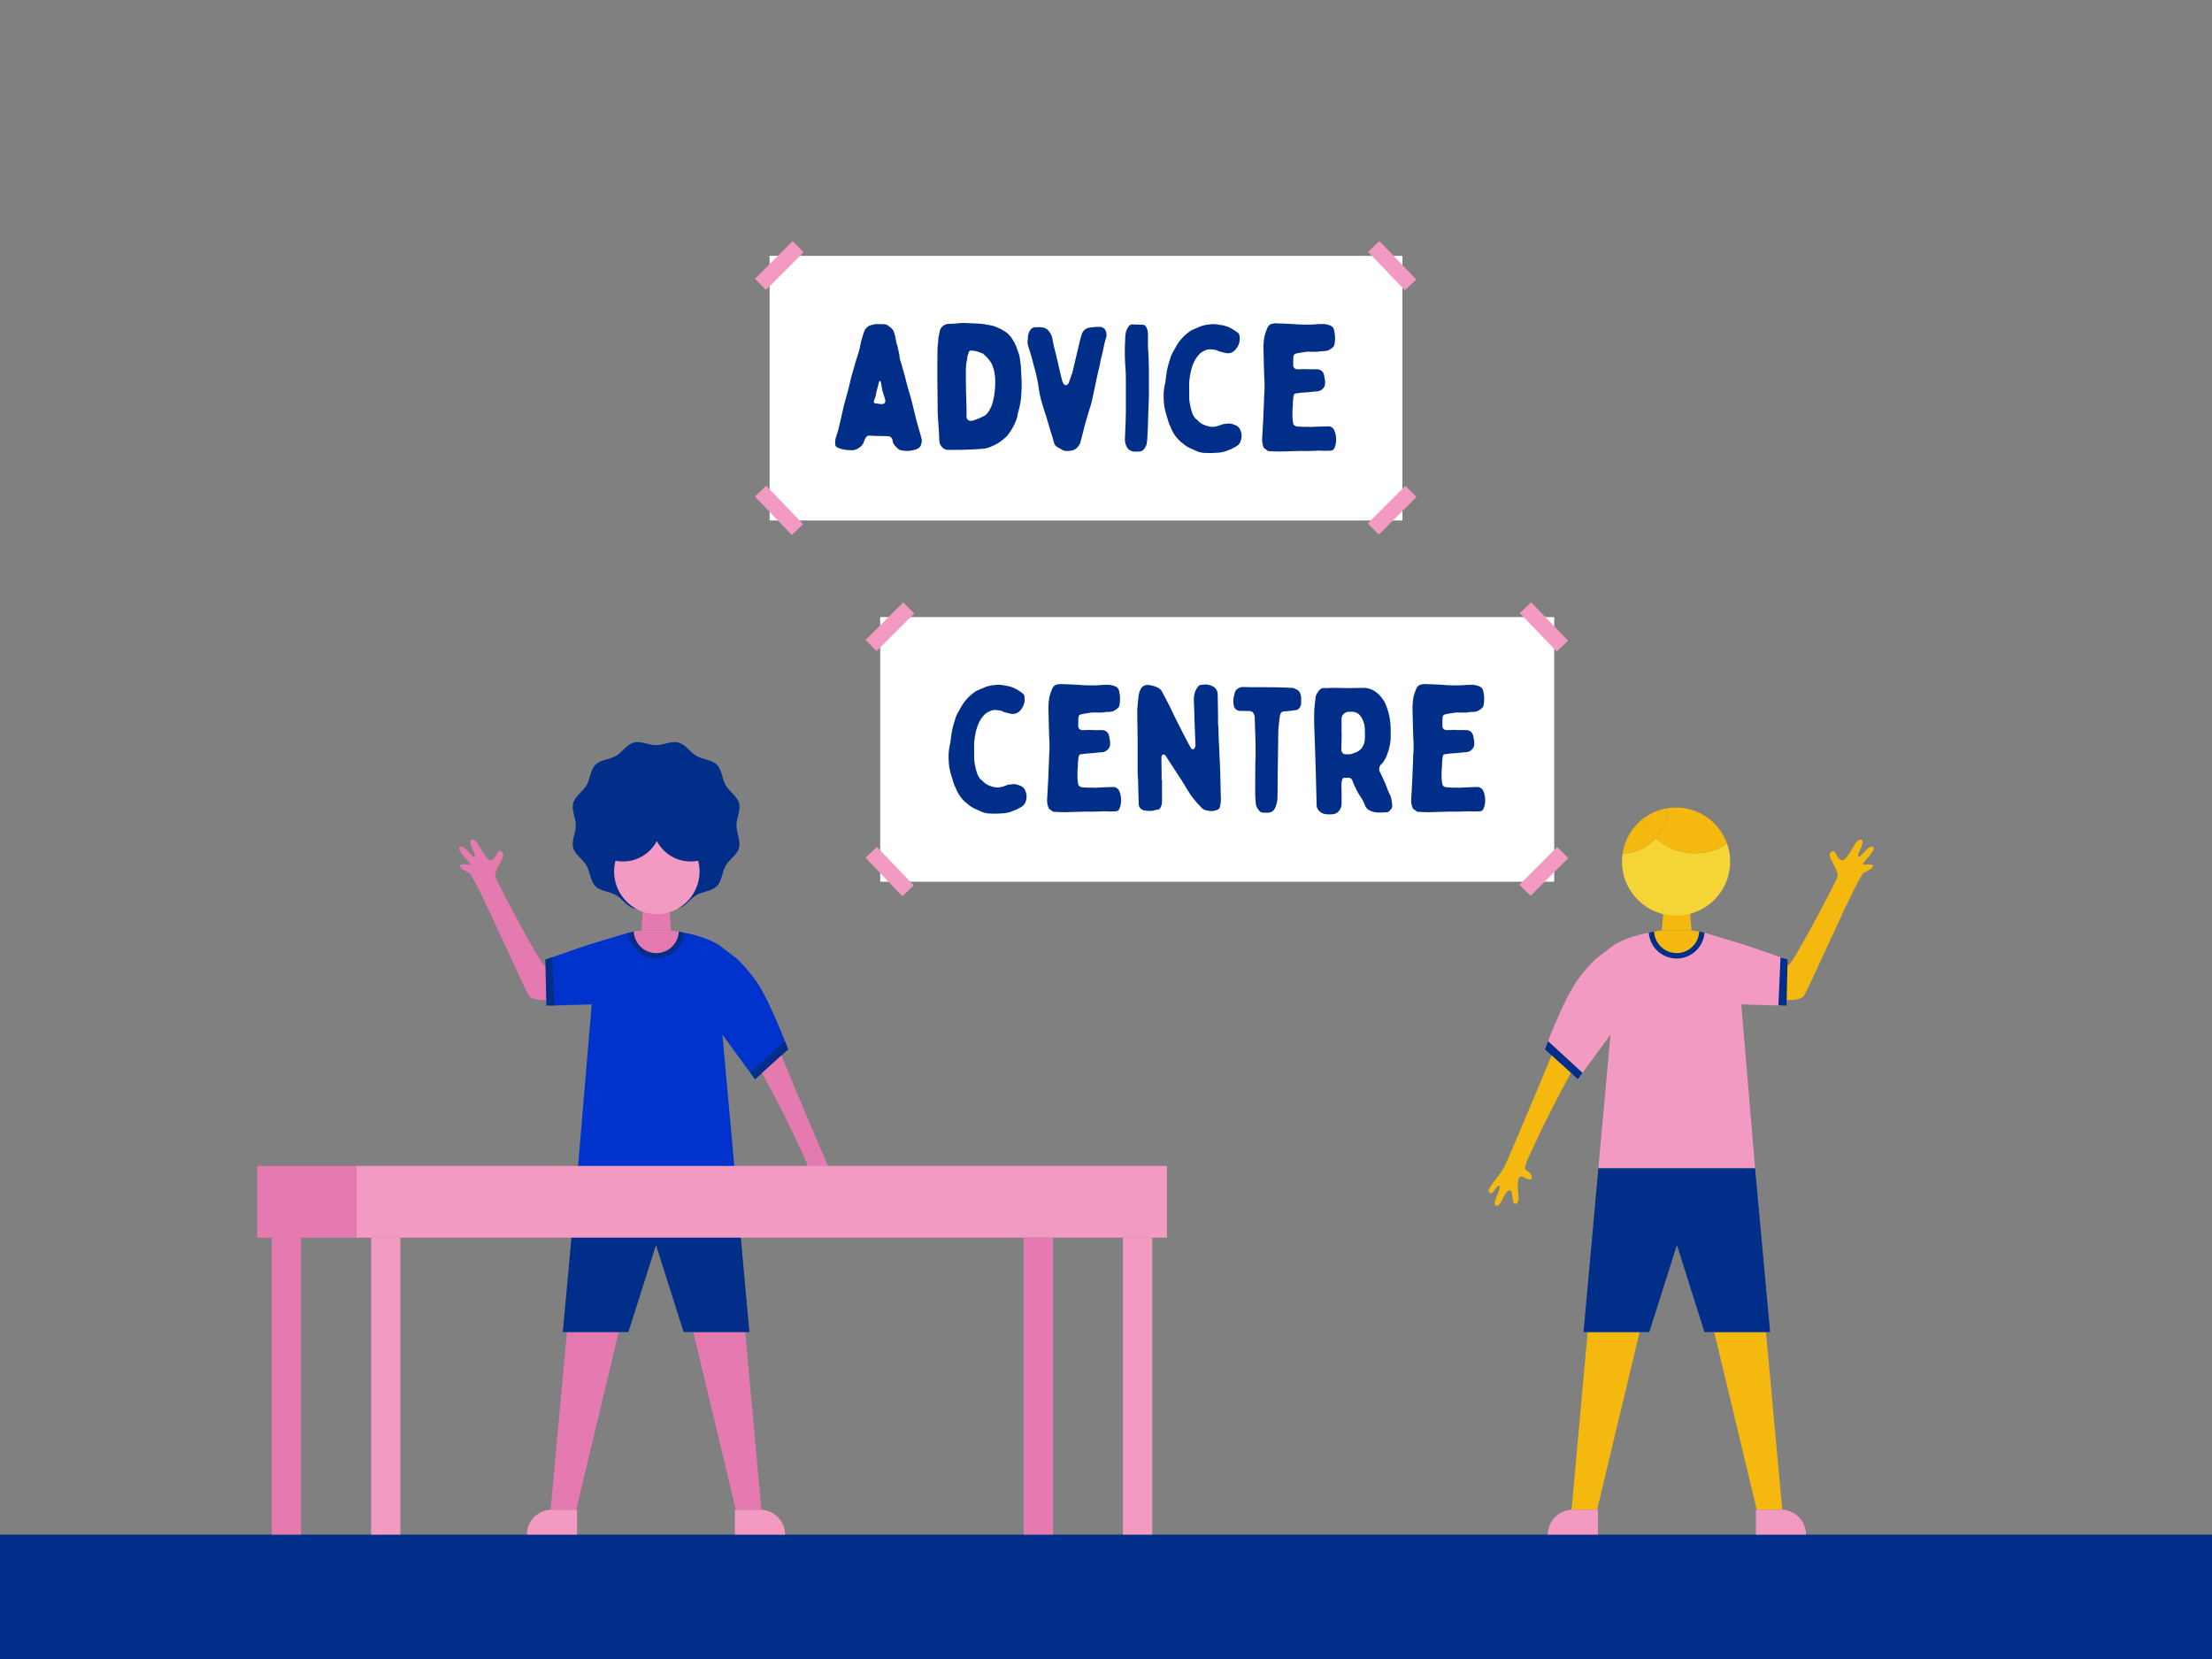 <svg id="Layer_2" data-name="Layer 2" xmlns="http://www.w3.org/2000/svg" viewBox="0 0 1600 1200"><rect x="0" y="0" width="1600" height="1200" fill="#808080" stroke="none"/><defs><style>.cls-1{fill:#002e89;}.cls-2{fill:#f29ac2;}.cls-3{fill:#e57ab0;}.cls-4{fill:#03c;}.cls-5{fill:#f4b80f;}.cls-6{fill:#f5d535;}.cls-7{fill:#fff;}</style></defs><rect class="cls-1" y="1110" width="1600" height="90"/><path class="cls-2" d="M399.18,1092h18.23a0,0,0,0,1,0,0v18a0,0,0,0,1,0,0H381.17a0,0,0,0,1,0,0v0A18,18,0,0,1,399.18,1092Z"/><path class="cls-2" d="M531.59,1092h36.24a0,0,0,0,1,0,0v18a0,0,0,0,1,0,0H549.59a18,18,0,0,1-18-18v0A0,0,0,0,1,531.59,1092Z" transform="translate(1099.42 2202) rotate(-180)"/><path class="cls-3" d="M452.38,680.71S397.1,700.31,393.53,698s-31.09-54.54-34.89-62.9c-2.69-5.92,9.89-17.13,3.61-19.2-3.4-1.12-2.41,4.22-6.4,6.19s-9.45-12.2-12-13.9-5.34-1.35-2.49,4.92,2.67,7.61.6,6.19-6.74-8.6-9.45-6.58,7.68,11,7.45,12.22-3.59-.26-6.51.59,1.59,3.85,5.76,5.74,36.43,76.61,43.2,88.63c5.35,9.52,53.19-3.13,53.19-3.13l-4.49,28.11,28.27,1.29-2-65.79-5,.33"/><path class="cls-4" d="M520.1,683.54s10.26,7.94,10.41,8a27.05,27.05,0,0,1,4.58,4,107.9,107.9,0,0,1,11.45,13.59c9.91,13.63,23.51,49.89,23.51,49.89l-23.91,21.61-23.61-32.26,8.77,96.67H418l10-118.52-29.68.83L397,693.26l28.12-9.72c16-4.88,29.42-8.87,29.42-8.87h40.29S508.55,676.74,520.1,683.54Z"/><path class="cls-1" d="M458.37,673.82l-3.83.85h0a20.21,20.21,0,0,0,40.29,0l-3.84-.84Z"/><polygon class="cls-3" points="485.41 673.05 463.96 673.05 465.57 651.6 483.8 651.6 485.41 673.05"/><path class="cls-3" d="M474.68,689.4A16.33,16.33,0,0,0,491,673.83c-2.49-.51-5.58-.78-5.58-.78H464s-3.09.27-5.59.77A16.35,16.35,0,0,0,474.68,689.4Z"/><polygon class="cls-3" points="447.51 963.56 416.76 1092 398.29 1092 410.08 963.56 447.51 963.56"/><polygon class="cls-3" points="550.71 1092 532.24 1092 501.49 963.56 539.06 963.56 550.71 1092"/><polygon class="cls-1" points="531.3 845.06 417.96 845.06 407.08 963.56 454.54 963.56 474.5 900.56 494.49 963.56 542.06 963.56 531.3 845.06"/><polygon class="cls-1" points="570.05 759.04 567.73 753.06 542.77 776.04 546.14 780.65 570.05 759.04"/><polygon class="cls-1" points="394.45 693.98 395.2 727.37 401.08 727.21 399.55 692.54 394.45 693.98"/><path class="cls-3" d="M565.18,763.44c9.67,23.33,32.11,77.22,34.89,81.95,3.56,6.05,12.76,15.25,10.19,17.18-3.19,2.4-4.26-4.6-7.07-4.9s5.41,13.27,2.52,14.43c-4.45,1.78-6.38-12.32-11-11-1.67.48-.64,9.76-3.26,9.64-3.42-.15-2.23-5.93-1.93-10.68s.26-11.42-5.06-8.16-6.22-.38-3.7-3.38,6.1-.33.74-12.08c-9.84-21.61-19.75-41.21-30.33-60.37"/><path class="cls-1" d="M416.5,597.06c0,5.38-3.23,11.11-1.9,16.07,1.37,5.13,7.07,8.48,9.67,13S427,637.25,430.68,641s10.29,3.77,14.85,6.41,7.84,8.3,13,9.67c5,1.33,10.69-1.9,16.07-1.9s11.11,3.23,16.07,1.9c5.13-1.37,8.47-7.07,13-9.67s11.15-2.71,14.85-6.41,3.77-10.29,6.41-14.85,8.3-7.84,9.67-13c1.32-5-1.9-10.69-1.9-16.07s3.22-11.11,1.9-16.07c-1.37-5.13-7.07-8.47-9.67-13s-2.71-11.15-6.41-14.85-10.3-3.77-14.85-6.41-7.84-8.3-13-9.67c-5-1.32-10.69,1.9-16.07,1.9s-11.11-3.22-16.07-1.9c-5.13,1.37-8.48,7.07-13,9.67s-11.15,2.71-14.85,6.41-3.77,10.3-6.41,14.85-8.3,7.84-9.67,13C413.27,586,416.5,591.68,416.5,597.06Z"/><path class="cls-2" d="M444.21,630.37A30.89,30.89,0,1,0,505,622.58a27.6,27.6,0,0,1-29.89-14.27,27.6,27.6,0,0,1-29.89,14.27A30.8,30.8,0,0,0,444.21,630.37Z"/><rect class="cls-2" x="268.43" y="895.22" width="21.19" height="214.78"/><rect class="cls-2" x="812.27" y="895.22" width="21.19" height="214.78"/><rect class="cls-2" x="257.83" y="843.34" width="586.24" height="51.88"/><rect class="cls-3" x="196.6" y="895.22" width="21.19" height="214.78"/><rect class="cls-3" x="740.45" y="895.22" width="21.19" height="214.78"/><rect class="cls-3" x="186" y="843.34" width="71.83" height="51.88"/><path class="cls-2" d="M1270,1092h36.24a0,0,0,0,1,0,0v18a0,0,0,0,1,0,0H1288a18,18,0,0,1-18-18v0A0,0,0,0,1,1270,1092Z" transform="translate(2576.33 2202) rotate(-180)"/><path class="cls-2" d="M1137.63,1092h18.23a0,0,0,0,1,0,0v18a0,0,0,0,1,0,0h-36.24a0,0,0,0,1,0,0v0A18,18,0,0,1,1137.63,1092Z"/><path class="cls-5" d="M1235.07,680.71s55.28,19.6,58.85,17.29,31.09-54.54,34.89-62.9c2.69-5.92-9.89-17.13-3.6-19.2,3.4-1.12,2.4,4.22,6.39,6.19s9.46-12.2,12-13.9,5.35-1.35,2.5,4.92-2.67,7.61-.61,6.19,6.75-8.6,9.46-6.58-7.69,11-7.45,12.22,3.59-.26,6.51.59-1.59,3.85-5.76,5.74-36.44,76.61-43.2,88.63c-5.36,9.52-53.2-3.13-53.2-3.13l4.5,28.11L1228,746.17l2-65.79,5,.33"/><path class="cls-2" d="M1167.36,683.54s-10.26,7.94-10.42,8a27,27,0,0,0-4.57,4,107.79,107.79,0,0,0-11.46,13.59c-9.91,13.63-23.5,49.89-23.5,49.89l23.9,21.61,23.61-32.26-8.77,96.67H1269.5l-10-118.52,29.67.83,1.25-34.11-28.13-9.72c-16-4.88-29.42-8.87-29.42-8.87h-40.28S1178.9,676.74,1167.36,683.54Z"/><path class="cls-1" d="M1229.08,673.82l3.83.85h0a20.2,20.2,0,0,1-40.28,0l3.83-.84Z"/><polygon class="cls-5" points="1202.05 673.05 1223.5 673.05 1221.89 651.6 1203.66 651.6 1202.05 673.05"/><path class="cls-5" d="M1212.77,689.4a16.34,16.34,0,0,1-16.31-15.57c2.49-.51,5.58-.78,5.58-.78h21.46s3.09.27,5.58.77A16.34,16.34,0,0,1,1212.77,689.4Z"/><polygon class="cls-5" points="1239.94 963.56 1270.69 1092 1289.16 1092 1277.37 963.56 1239.94 963.56"/><polygon class="cls-5" points="1136.75 1092 1155.22 1092 1185.97 963.56 1148.4 963.56 1136.75 1092"/><polygon class="cls-1" points="1156.15 845.06 1269.49 845.06 1280.37 963.56 1232.91 963.56 1212.96 900.56 1192.97 963.56 1145.4 963.56 1156.15 845.06"/><polygon class="cls-1" points="1117.41 759.04 1119.73 753.06 1144.69 776.04 1141.31 780.65 1117.41 759.04"/><polygon class="cls-1" points="1293.01 693.98 1292.26 727.37 1286.38 727.21 1287.91 692.54 1293.01 693.98"/><path class="cls-6" d="M1197.72,606.36a33,33,0,0,1-24,10.85,39.76,39.76,0,0,0-.46,6,39.1,39.1,0,1,0,76-12.92,42.32,42.32,0,0,1-51.48-3.95Z"/><path class="cls-5" d="M1197.72,606.36a42.3,42.3,0,0,1-10-13.5,39.09,39.09,0,0,0-14,24.35A33,33,0,0,0,1197.72,606.36Z"/><path class="cls-5" d="M1212.31,584.14a38.51,38.51,0,0,0-6,.46,33,33,0,0,1-8.57,21.76,42.32,42.32,0,0,0,51.48,3.95A39.08,39.08,0,0,0,1212.31,584.14Z"/><path class="cls-5" d="M1197.72,606.36a33,33,0,0,0,8.57-21.76,38.86,38.86,0,0,0-18.59,8.26A42.3,42.3,0,0,0,1197.72,606.36Z"/><path class="cls-5" d="M1122.28,763.44c-9.67,23.33-32.11,77.22-34.89,81.95-3.56,6.05-12.76,15.25-10.2,17.18,3.2,2.4,4.26-4.6,7.08-4.9s-5.42,13.27-2.52,14.43c4.45,1.78,6.38-12.32,11-11,1.66.48.63,9.76,3.26,9.64,3.41-.15,2.23-5.93,1.93-10.68s-.26-11.42,5.06-8.16,6.22-.38,3.69-3.38-6.09-.33-.74-12.08c9.85-21.61,19.76-41.21,30.33-60.37"/><rect class="cls-7" x="636.68" y="446.35" width="487.51" height="191.41"/><rect class="cls-2" x="624.43" y="447.73" width="38.53" height="11.34" transform="translate(-132.07 587.9) rotate(-45)"/><rect class="cls-2" x="1097.47" y="624.73" width="38.53" height="11.34" transform="translate(-118.69 974.21) rotate(-45)"/><rect class="cls-2" x="1111.07" y="434.13" width="11.34" height="38.53" transform="translate(-2.91 899.55) rotate(-43.82)"/><rect class="cls-2" x="637.82" y="611.13" width="11.34" height="38.53" transform="translate(-257.28 621.15) rotate(-43.82)"/><rect class="cls-7" x="556.68" y="185.07" width="457.72" height="191.41"/><rect class="cls-2" x="544.43" y="186.45" width="38.53" height="11.34" transform="translate(29.23 454.82) rotate(-45)"/><rect class="cls-2" x="987.68" y="363.45" width="38.53" height="11.34" transform="translate(33.89 820.07) rotate(-45)"/><rect class="cls-2" x="1001.28" y="172.85" width="11.34" height="38.53" transform="translate(147.43 750.76) rotate(-43.82)"/><rect class="cls-2" x="557.82" y="349.85" width="11.34" height="38.53" transform="translate(-98.65 492.99) rotate(-43.82)"/><path class="cls-1" d="M639,234.52a4.72,4.72,0,0,1,3.35,1,16.36,16.36,0,0,1,3.21,2.7,4.74,4.74,0,0,1,.65,1,25.05,25.05,0,0,1,1.67,6.05,35.7,35.7,0,0,0,1.16,4.76c.51,2.06,1,4.12,1.41,6.18a1,1,0,0,1,.13.52,13,13,0,0,0,1,5c.77,2.57,1.42,5.14,2.19,7.72a15.46,15.46,0,0,0,.64,2.19c.52,2.06,1,4.12,1.55,6.17,1,3.74,2.19,7.47,3.22,11.2,1.28,5,2.44,10.17,3.73,15.19.77,3,1.67,5.79,2.44,8.62.52,1.8,1,3.48,1.42,5.28a10.23,10.23,0,0,1-.64,3.86c-.78,2.06-2.58,2.83-4.38,3.35a19.76,19.76,0,0,1-10.94.13.64.64,0,0,0-.39-.13,21,21,0,0,1-3-2.83,7.2,7.2,0,0,1-1.8-3.86,3.72,3.72,0,0,0-2.32-3c-.38,0-.77-.12-1.15-.12-3.61-.13-7.21-.13-10.81-.26-.65,0-1.42-.13-2.19-.13a2.74,2.74,0,0,0-2.71,1.16,14.92,14.92,0,0,0-1.41,2.83,8,8,0,0,1-3.48,4.63,9.84,9.84,0,0,1-1.54,1,7.23,7.23,0,0,1-3.73.9,31.71,31.71,0,0,1-7.86-.9,15.73,15.73,0,0,1-3.08-1.28,2.27,2.27,0,0,1-1.16-2.19,11.21,11.21,0,0,1,.51-5c.65-2.06,1.42-4.25,1.93-6.44s1-4.37,1.55-6.56c.77-3.22,1.41-6.44,2.19-9.65,1-4,2.18-7.86,3.21-11.72.52-2.44,1.16-4.76,1.68-7.08s1.28-4.76,1.93-7.07c.51-1.68.9-3.22,1.41-4.9,1-3.47,2.19-6.82,3.09-10.29.52-1.93.77-4,1.29-6,.77-2.45,1.41-5,2.44-7.47a7.46,7.46,0,0,1,5.41-4.11h.52c1.67-.78,3.34-.52,5.14-.52Zm-1.29,57.79c1.93,0,3-1.16,2.58-3.09a14.3,14.3,0,0,0-.65-2.19c-.51-1.54-1-3.09-1.41-4.63-.39-1.93-.65-3.73-1-5.66-.13-.26-.13-.52-.26-.78-.26-.51-.64-.51-1,0-.13.26-.26.78-.39,1.16-.51,2.83-1.67,5.67-2.06,8.63a5.68,5.68,0,0,1-.38,1.41c-.26.77-.65,1.67-.9,2.58-.39,1.28-.13,1.93,1.16,2.06s2.7.38,4,.51Z"/><path class="cls-1" d="M678.13,253.05c0-2.18.39-4.37.51-6.56,0-2.45.78-4.76,1.16-7.21a6.86,6.86,0,0,1,6.31-5,72.09,72.09,0,0,0,7.47-.51,46,46,0,0,1,7.33,0c3.22.13,6.44.26,9.53.51,1.54.13,3.08.52,4.63.78.9.12,1.8.38,2.7.51.26.13.64.13.9.26a42,42,0,0,1,8.37,4,17.34,17.34,0,0,1,5,5.15,28.81,28.81,0,0,1,2.44,4.37c.78,1.55,1.29,3.35,1.93,5,.26.64.39,1.29.65,1.93s.38,1.42.51,2.06c.26,2.19.52,4.25.9,6.44v.64c.13,4.89.65,9.65.52,14.54-.13,2.84-.26,5.8-.52,8.63a61.38,61.38,0,0,1-2.06,9.78,6.6,6.6,0,0,0-.38,2.06,24.05,24.05,0,0,1-1.68,5.15,41.82,41.82,0,0,1-5.53,9.26,16.78,16.78,0,0,1-2.7,2.58,31.15,31.15,0,0,1-8.75,5.4,21,21,0,0,1-4,1.42,27.22,27.22,0,0,1-4.77.51c-2.18.26-4.37.26-6.56.39-1.29,0-2.58.13-4,.13-3.35.13-6.69.13-10,.13a30.87,30.87,0,0,1-3.47-.13,1.52,1.52,0,0,1-1-.26,7.86,7.86,0,0,1-3.87-4.5c-.12-.52-.12-1-.25-1.55-.13-2.06-.13-4-.26-6.05-.26-3.73-.52-7.59-.77-11.32,0-.78-.13-1.55-.13-2.32-.13-7.46-.13-14.93-.26-22.52C678,268.89,678,261,678.13,253.05Zm21,42.22v6.31a2.93,2.93,0,0,0,2.7,2.83,9,9,0,0,0,1.8-.13,55.45,55.45,0,0,0,8.11-3.35,8.82,8.82,0,0,0,2.45-2.06,21.8,21.8,0,0,0,4-8.36,59.55,59.55,0,0,0,1.67-15.83,31.94,31.94,0,0,0-1.8-9.78c-1.42-3.74-4-6.44-6.95-9-.13-.13-.39-.39-.64-.39-1.55-.52-3.09-1.16-4.64-1.55a29.43,29.43,0,0,0-3.22-.38,1.7,1.7,0,0,0-1.93,1.29c-.25.9-.64,1.93-.9,3-.13.64-.13,1.28-.26,1.93-.25,1.28-.51,2.57-.64,3.86s-.13,2.57-.26,3.73v5.41c0,3.21.13,6.3.13,9.52C698.85,286.65,699,290.89,699.11,295.27Z"/><path class="cls-1" d="M756.13,237.48a4.85,4.85,0,0,1,2.19,1.67A11.36,11.36,0,0,1,761,244c.64,3.09,1.16,6.31,2.06,9.4,1.67,6.44,3,12.87,4.51,19.18.38,1.16.64,2.31.9,3.34a6.58,6.58,0,0,0,.9,1.68c.64,1.28,1.93,1.28,3,.38a2.69,2.69,0,0,0,.64-1c.39-1,.77-2.18,1.16-3.21a22.05,22.05,0,0,0,.9-2.71,4.41,4.41,0,0,0,.52-1.16l2.31-9.65c1-4.37,2.06-8.88,3.09-13.26.52-1.8.9-3.6,1.55-5.4a6.78,6.78,0,0,1,5.79-4.63,44.77,44.77,0,0,1,7.21-.52,4.65,4.65,0,0,1,4.5,3.6,6.93,6.93,0,0,1,.13,4c-1.42,4.12-2.06,8.5-3.09,12.75-.77,2.7-1.29,5.53-1.8,8.23-.9,3.61-1.68,7.21-2.45,10.69l-3.09,14.67a11.47,11.47,0,0,0-.51,1.93c-1.42,4.38-2.7,8.75-4,13.26-.64,2.18-1.16,4.5-1.8,6.82-.65,2.7-1.42,5.4-2.06,8.11,0,.13,0,.25-.13.25-1.42,2.58-3.22,4.77-6.31,5.15-2.19.39-4.5.65-6.56-.51-1.29-.77-2.58-1.42-3.86-2.19a5.19,5.19,0,0,1-2.19-3.22c-.77-3-1.67-5.79-2.58-8.62q-1.54-5.22-3.08-10.43c-1-3.09-2.06-6.3-3-9.52a79.93,79.93,0,0,1-2.58-12.49,110.87,110.87,0,0,0-3.22-14.15c-.64-2.06-1-4.25-1.67-6.44-.77-2.57-1.54-5.28-2.45-7.85a11.4,11.4,0,0,1-.38-4.63,7.91,7.91,0,0,0,.13-1.68,9.91,9.91,0,0,1,.9-3.86,5.74,5.74,0,0,1,2.44-3.09,4.86,4.86,0,0,1,1.42-.51,13.74,13.74,0,0,1,2.32,0A11.6,11.6,0,0,1,756.13,237.48Z"/><path class="cls-1" d="M830.78,258c.13,3.21.13,6.3.26,9.39v18.79c-.13,4.89-.39,9.78-.51,14.8-.13,2.71-.13,5.54-.26,8.37-.13,2.57-.26,5-.39,7.59a34,34,0,0,1-.39,3.61,4.26,4.26,0,0,1-.64,2.06,13.3,13.3,0,0,1-1,1.8,4.73,4.73,0,0,1-4.24,2.19,15.42,15.42,0,0,1-2.45,0,6.45,6.45,0,0,1-4.76-1.55,8.16,8.16,0,0,1-1.68-2.44,11,11,0,0,1-1-5.41c.13-4.5.39-8.88.52-13.26,0-2.18.13-4.37.13-6.43V275.32c0-3.47-.13-6.95-.39-10.42a153.21,153.21,0,0,1-.13-18.67,36,36,0,0,1,.39-5.27,12,12,0,0,1,2.19-4.9,2.8,2.8,0,0,1,2.57-1.41c2.58.13,5.15.13,7.72.26a2.5,2.5,0,0,1,2.19,1.41,9.79,9.79,0,0,1,1.42,4.89c.13,2.58,0,5,0,8.63C830.4,251.77,830.65,254.86,830.78,258Z"/><path class="cls-1" d="M860.25,289a33.52,33.52,0,0,0,.91,5.41,34,34,0,0,0,1.54,5.15,10.06,10.06,0,0,0,2.83,3.86,1.8,1.8,0,0,1,.77.64,12.62,12.62,0,0,0,5.93,3.73,12.77,12.77,0,0,0,5.92.91,20.1,20.1,0,0,0,5.4-1.55,13.6,13.6,0,0,1,3.09-.64,6.13,6.13,0,0,0,1.54-.13c2.19-.26,4.12.64,6.05,1.41a6.66,6.66,0,0,1,3.22,4,10.4,10.4,0,0,1-.26,7.86,7.7,7.7,0,0,1-2.7,3.08c-.9.52-1.93,1-2.83,1.55s-2.06.9-3,1.29a22.92,22.92,0,0,1-8.75,1.93,67.29,67.29,0,0,1-10,0,18.11,18.11,0,0,1-5.15-1.55c-1.29-.64-2.57-1.16-4-1.8a20.19,20.19,0,0,1-4.5-2.83c-.91-.77-1.81-1.42-2.58-2.06l-1.54-1.54a27.09,27.09,0,0,1-5.15-8.24,13.4,13.4,0,0,0-.9-1.93,33.68,33.68,0,0,1-1.55-4.64,77.42,77.42,0,0,1-2.31-8.62,60.05,60.05,0,0,1-.52-9.65,41.58,41.58,0,0,1,1.16-7.85c.13-.52.13-1.16.26-1.81.13-1.15.25-2.44.51-3.73a41,41,0,0,1,1-5.66c.65-2.7,1.55-5.28,2.32-7.85a28.66,28.66,0,0,1,1.67-3.48c1.67-2.83,3.09-5.79,5.28-8.36a34.87,34.87,0,0,1,8-7.08c.38-.13.9-.39,1.29-.52.64-.25,1.15-.51,1.8-.77s1.67-.64,2.57-1.16a25.86,25.86,0,0,1,7.21-1.67,18.54,18.54,0,0,1,6.56.13.78.78,0,0,0,.52.13A22.29,22.29,0,0,1,891.4,238a41.6,41.6,0,0,1,4,2.7,3.09,3.09,0,0,1,1.16,2.19,15.5,15.5,0,0,1,.13,3.47,12,12,0,0,1-3,6.44,7,7,0,0,1-7.47,2.44c-1.41-.26-2.7-.64-4.11-1a17.71,17.71,0,0,1-1.68-.77c-.26,0-.38-.26-.64-.26-2.45-.38-4.89-1-7.47,0a14.3,14.3,0,0,0-4.11,2.32,21.89,21.89,0,0,0-4.38,5.92,36.62,36.62,0,0,0-2.32,6.56,58.92,58.92,0,0,0-1.29,8.24c-.12,2.19,0,4.38,0,6.57S860.13,286.9,860.25,289Z"/><path class="cls-1" d="M960.26,308.4a4.68,4.68,0,0,1,4.9,3,17.12,17.12,0,0,1,1,9.78,15,15,0,0,1-1,3.09,3,3,0,0,1-2.45,1.67c-1.8.13-3.47.13-5.28.13-1,0-2.06-.13-3.22-.13-2.83.13-5.79.26-8.62.26-2.06.13-4-.13-5.92,0l-13.64.39c-2.7,0-5.41-.13-8.11-.26h-.51c-1-.77-2.06-1.42-3-2.19a2.15,2.15,0,0,1-.51-.9,15.16,15.16,0,0,1-.9-6.82c.26-3.86.38-7.6.64-11.33.26-5,.39-10,.65-15.06.12-1.93,0-4,.25-5.92a95.58,95.58,0,0,0-.13-12.22v-1c-.25-6.83-.38-13.52-.51-20.34a49.49,49.49,0,0,1,.51-5.92A9,9,0,0,1,915,242a29.81,29.81,0,0,1,2.19-5.67,4.3,4.3,0,0,1,2.31-1.93,12.18,12.18,0,0,1,4.25-.51c2.19.13,4.38.13,6.57.25,2.83.13,5.66.26,8.49.52,4,.13,8,.26,12,0a62.1,62.1,0,0,1,7-.26,13.11,13.11,0,0,1,3.09.65,7,7,0,0,1,1.8.64A4.37,4.37,0,0,1,965,239a24,24,0,0,1,.25,10,3.59,3.59,0,0,1-1.15,2.19,11.65,11.65,0,0,1-4,2.45,18,18,0,0,1-3.74.38h-1c-2.44.65-5,.39-7.59.39a21.81,21.81,0,0,0-5,.39c-.52.12-1.16.12-1.8.25a28.25,28.25,0,0,0-3.22.65,2.42,2.42,0,0,0-2.19,2.57c-.13,1.67-.13,3.35-.13,5v1.16a2.9,2.9,0,0,0,2.06,2.57,4,4,0,0,0,1.29.13c1.42,0,3-.13,4.38-.13h1.54c2.7.26,5.41,0,8,.13a5,5,0,0,1,5,4.12c.26.9.26,1.8.51,2.7a11.41,11.41,0,0,1,.26,3,5.6,5.6,0,0,1-2.31,4.77,6.22,6.22,0,0,1-3.86,1.41c-1.16,0-2.32.26-3.48.26a1.63,1.63,0,0,1-.77.13c-2.19.26-4.38.38-6.44.51-1.41.13-2.83.39-4.12.52s-1.54.77-1.8,1.8a37.26,37.26,0,0,0-.51,6.56,58.38,58.38,0,0,0-.26,9.53,29.43,29.43,0,0,0,.38,3.22c.13,1.8,1.42,2.57,3,2.83,1.28.13,2.57.13,3.86.25H947v.13C951.38,308.66,955.89,308.53,960.26,308.4Z"/><path class="cls-1" d="M704.72,549.84a33.52,33.52,0,0,0,.91,5.41,34,34,0,0,0,1.54,5.15,10,10,0,0,0,2.83,3.86,1.86,1.86,0,0,1,.77.64,12.64,12.64,0,0,0,5.92,3.73,12.81,12.81,0,0,0,5.92.91A20.06,20.06,0,0,0,728,568a13.6,13.6,0,0,1,3.09-.64,6.17,6.17,0,0,0,1.54-.13c2.19-.26,4.12.64,6.05,1.41a6.66,6.66,0,0,1,3.22,4,10.4,10.4,0,0,1-.26,7.86,7.7,7.7,0,0,1-2.7,3.08c-.9.52-1.93,1-2.83,1.55s-2.06.9-3,1.29a22.92,22.92,0,0,1-8.75,1.93,67.29,67.29,0,0,1-10,0,18.11,18.11,0,0,1-5.15-1.55c-1.29-.64-2.58-1.16-4-1.8a20.49,20.49,0,0,1-4.51-2.83c-.9-.77-1.8-1.42-2.57-2.06l-1.54-1.54a27.09,27.09,0,0,1-5.15-8.24,13.4,13.4,0,0,0-.9-1.93,32.39,32.39,0,0,1-1.55-4.64,77.42,77.42,0,0,1-2.31-8.62,60.05,60.05,0,0,1-.52-9.65,41.58,41.58,0,0,1,1.16-7.85c.13-.52.13-1.16.26-1.81.12-1.15.25-2.44.51-3.73a41,41,0,0,1,1-5.66c.64-2.7,1.55-5.28,2.32-7.85a28.66,28.66,0,0,1,1.67-3.48c1.67-2.83,3.09-5.79,5.28-8.36a34.66,34.66,0,0,1,8-7.08c.38-.13.9-.39,1.28-.52.65-.25,1.16-.51,1.81-.77s1.67-.64,2.57-1.16a25.78,25.78,0,0,1,7.21-1.67,18.55,18.55,0,0,1,6.56.13.78.78,0,0,0,.52.13,22.29,22.29,0,0,1,9.52,3.09,42.89,42.89,0,0,1,4,2.7,3.09,3.09,0,0,1,1.16,2.19,15.5,15.5,0,0,1,.13,3.47,12,12,0,0,1-3,6.44,7,7,0,0,1-7.47,2.44c-1.41-.26-2.7-.64-4.12-1-.51-.13-1-.51-1.67-.77-.26,0-.38-.26-.64-.26-2.45-.38-4.89-1-7.47,0a14.49,14.49,0,0,0-4.12,2.32,22.06,22.06,0,0,0-4.37,5.92,36.62,36.62,0,0,0-2.32,6.56,58.92,58.92,0,0,0-1.29,8.24c-.12,2.19,0,4.38,0,6.57S704.6,547.78,704.72,549.84Z"/><path class="cls-1" d="M804.73,569.28a4.66,4.66,0,0,1,4.89,3,17,17,0,0,1,1,9.78,13.85,13.85,0,0,1-1,3.09,3,3,0,0,1-2.44,1.67c-1.8.13-3.48.13-5.28.13-1,0-2.06-.13-3.22-.13-2.83.13-5.79.26-8.62.26-2.06.13-4-.13-5.92,0l-13.64.39c-2.71,0-5.41-.13-8.11-.26h-.52c-1-.77-2.06-1.42-3-2.19a2.15,2.15,0,0,1-.51-.9,15.16,15.16,0,0,1-.9-6.82c.26-3.86.38-7.6.64-11.33.26-5,.39-10,.64-15.06.13-1.93,0-4,.26-5.92a95.58,95.58,0,0,0-.13-12.22v-1c-.25-6.83-.38-13.52-.51-20.34a49.49,49.49,0,0,1,.51-5.92,9,9,0,0,1,.52-2.57,29.81,29.81,0,0,1,2.19-5.67,4.3,4.3,0,0,1,2.31-1.93,12.16,12.16,0,0,1,4.25-.51c2.19.13,4.38.13,6.56.25,2.84.13,5.67.26,8.5.52,4,.13,8,.26,12,0a62.1,62.1,0,0,1,6.95-.26,13.6,13.6,0,0,1,3.09.64,7.36,7.36,0,0,1,1.8.65,4.37,4.37,0,0,1,2.45,3.34,24,24,0,0,1,.25,10,3.6,3.6,0,0,1-1.16,2.19,11.47,11.47,0,0,1-4,2.45,17.86,17.86,0,0,1-3.73.38h-1c-2.44.65-5,.39-7.59.39a21.81,21.81,0,0,0-5,.39c-.52.12-1.16.12-1.8.25a28.25,28.25,0,0,0-3.22.65,2.42,2.42,0,0,0-2.19,2.57c-.13,1.67-.13,3.35-.13,5v1.16A2.9,2.9,0,0,0,782,528a3.94,3.94,0,0,0,1.29.13c1.42,0,3-.13,4.38-.13h1.54c2.7.26,5.41,0,8,.13a5,5,0,0,1,5,4.12c.26.9.26,1.8.51,2.7a11.41,11.41,0,0,1,.26,3,5.58,5.58,0,0,1-2.32,4.77,6.18,6.18,0,0,1-3.86,1.41c-1.16,0-2.31.26-3.47.26a1.63,1.63,0,0,1-.77.13c-2.19.26-4.38.38-6.44.51-1.41.13-2.83.39-4.12.52s-1.54.77-1.8,1.8a37.26,37.26,0,0,0-.51,6.56,58.38,58.38,0,0,0-.26,9.53,29.43,29.43,0,0,0,.38,3.22c.13,1.8,1.42,2.57,3,2.83,1.29.13,2.58.13,3.87.25h4.89v.13C795.85,569.54,800.36,569.41,804.73,569.28Z"/><path class="cls-1" d="M840.52,580a9.59,9.59,0,0,1-1.29,4.51,1.78,1.78,0,0,1-1.29,1c-1.28.25-2.7.51-4.12.9a20,20,0,0,1-6.17-.26,4.7,4.7,0,0,1-4-4.63c-.13-4.9-.26-9.66-.39-14.55,0-1.93-.13-3.73-.26-5.66,0-.9-.13-1.8-.13-2.58v-22c0-7.47-.25-15.06-.25-22.53,0-1.8.25-3.47.38-5.28s.39-3.47.52-5.14a16.17,16.17,0,0,1,1.41-5,5.26,5.26,0,0,1,4.12-3.22,1.91,1.91,0,0,1,.9-.13,18.88,18.88,0,0,1,7.47,1.93,7.29,7.29,0,0,1,3.47,3.6c1.55,3,3.09,5.8,4.51,8.63,1.28,2.44,2.44,5,3.6,7.46l2.7,5.41c.78,1.54,1.55,3.09,2.32,4.5,1.55,3.22,3.22,6.31,4.89,9.53.77,1.54,1.67,3.09,2.58,4.63a1.75,1.75,0,0,0,.9.77,1.23,1.23,0,0,0,1.67-.77,4,4,0,0,0,.64-2.7c-.12-4.51-.38-9-.51-13.52-.13-2.57-.13-5.14-.26-7.85-.13-3.47-.26-6.95-.39-10.55a35.77,35.77,0,0,1,.26-3.73,15.05,15.05,0,0,1,2.32-5.54,3.94,3.94,0,0,1,3.73-1.93,1.86,1.86,0,0,0,.9-.13,11.23,11.23,0,0,1,7.34,1.8,6.43,6.43,0,0,1,2.7,5.41c.13,6.95.26,13.9.26,20.85a20.82,20.82,0,0,0,.26,2.83c.13,4.76.25,9.53.51,14.16s.39,8.88.64,13.26a35.86,35.86,0,0,0,.13,3.73c.13,5.41.26,10.94.39,16.35,0,1.67.13,3.21.13,4.76a22.92,22.92,0,0,1-.9,5.92c-.26.77-.77,1-1.42,1.41-3,1.42-6,1.16-9.14.26a6.19,6.19,0,0,1-2.7-1.8c-1-1.16-2.06-2.19-3.09-3.35a76.44,76.44,0,0,1-4.89-6.17l-3.86-6.18c-1.54-2.83-3.48-5.54-5.28-8.37-2.83-4.37-5.79-8.88-8.62-13.26a1.85,1.85,0,0,0-1.67-1c-.78.12-1.16.38-1.29,1.15a5.26,5.26,0,0,0-.13,1.42c0,5.28.13,10.55.13,15.83h.26Z"/><path class="cls-1" d="M908.09,533.88c-.13-3.34-.26-6.69-.39-9.91,0-1.8-.12-3.6-.12-5.4a6.86,6.86,0,0,0-1-2.83,3.28,3.28,0,0,0-2.58-1.42c-2.44,0-4.89-.13-7.46-.13a4.88,4.88,0,0,1-4-3.22,17.17,17.17,0,0,1-.13-6.82,20.31,20.31,0,0,0,.64-2.7c.52-2.45,2.32-3.73,4.64-4.38a1.86,1.86,0,0,1,.9-.13c2.83,0,5.79.13,8.75.13,5.79,0,11.58,0,17.37.13,3.35,0,6.7.26,10,.39a3.54,3.54,0,0,1,1.55.38,18.63,18.63,0,0,1,2.7,1.42,5.84,5.84,0,0,1,1.29,1.67,9.26,9.26,0,0,1,.9,4.89v2.32a5.5,5.5,0,0,1-1.8,4.38,2.79,2.79,0,0,1-1.55.9l-5.53.77c-1.16.13-2.45.13-3.61.26a2.53,2.53,0,0,0-2.31,1.54,4.6,4.6,0,0,0-.52,1.42c-.13,1.29-.38,2.44-.51,3.73-.13,1.67-.39,3.35-.52,4.89a1.59,1.59,0,0,1-.13.77c-.12,8.76-.25,17.64-.38,26.52-.13,7.72-.13,15.57-.26,23.29a18.38,18.38,0,0,1-1.8,7.85,5.57,5.57,0,0,1-4.63,3.22c-1.29.13-2.58,0-4,0a3.92,3.92,0,0,1-3.09-1.8,8.92,8.92,0,0,1-2.19-5c-.13-2.44-.39-4.89-.39-7.46,0-7.73,0-15.58.13-23.43v-1.16h.13C908.22,543.92,908.22,538.9,908.09,533.88Z"/><path class="cls-1" d="M970.39,581.63a7.61,7.61,0,0,1-2.45,5.54,6.38,6.38,0,0,1-4.25,1.8,19.15,19.15,0,0,1-3.86,0,8,8,0,0,1-5.92-2.7,5.74,5.74,0,0,1-1.54-3.73c-.13-3.22-.13-6.44-.26-9.66-.13-5.15-.26-10.42-.39-15.57-.25-6.57-.38-13-.64-19.56-.13-4.9-.39-9.79-.51-14.68,0-3.34,0-6.69.12-10,.26-3,.65-5.79.9-8.62V504a13.21,13.21,0,0,1,3.09-5.14,3.87,3.87,0,0,1,3.22-1.16c1.8.13,3.48-.13,5.15-.13a16.94,16.94,0,0,1,2.57,0c3.48,0,6.83.13,10.17.13,3.61,0,7.21-.13,10.68-.13a14.67,14.67,0,0,1,4.12.64c4.77,1.55,8,4.89,10.56,9a20.71,20.71,0,0,1,1.41,3,46.23,46.23,0,0,1,3.35,17.25v6.82a38.58,38.58,0,0,1-2.32,10.81,22.5,22.5,0,0,1-3.21,6.31,9.65,9.65,0,0,1-1,1.16,4.78,4.78,0,0,0-1,6.3c.64,1.29,1.15,2.58,1.8,3.74.77,1.8,1.54,3.47,2.31,5.27a1,1,0,0,0,.26.65,44.41,44.41,0,0,0,2.83,6.69,11.33,11.33,0,0,1,.9,3.22,36.72,36.72,0,0,1,.52,4c.26,1.8-.9,3.09-2.06,4.24s-2.19.91-3.35.91c-.64,0-1.41.12-2.06.12a33.26,33.26,0,0,1-3.6,0,16,16,0,0,1-5.4-1.54,7.55,7.55,0,0,1-3-3.09,33.87,33.87,0,0,0-1.55-3.73c-.77-1.42-1.67-2.71-2.57-4.12a44.58,44.58,0,0,1-3.22-6.05,12,12,0,0,1-.65-1.29,18.39,18.39,0,0,1-1.15-2.83c-.52-1.67-1.68-2.7-3.48-2.44a16.56,16.56,0,0,1-2.44,0,1.51,1.51,0,0,0-1.55,1.15,11.88,11.88,0,0,0-.64,3.74c0,2.31.13,4.63.13,6.95Zm.12-50.71c-.12,3-.12,5.92-.25,9v2.32a3.11,3.11,0,0,0,3.34,3.35h2.58a2.17,2.17,0,0,0,.9-.13,29.4,29.4,0,0,0,4.38-1.55,9.25,9.25,0,0,0,3.08-2.31,11.53,11.53,0,0,0,2.45-5c.52-2.83.26-5.8.26-8.63a24.77,24.77,0,0,0-.26-3.09,19.15,19.15,0,0,0-1.16-3.86,15.52,15.52,0,0,0-2.06-3.47,7.31,7.31,0,0,0-5.79-2.71h-2.45a5.63,5.63,0,0,0-3.47,1.42,4.82,4.82,0,0,0-1.67,3.73v10.94Z"/><path class="cls-1" d="M1068.08,569.28a4.67,4.67,0,0,1,4.89,3,17.12,17.12,0,0,1,1,9.78,14.38,14.38,0,0,1-1,3.09,3,3,0,0,1-2.45,1.67c-1.8.13-3.47.13-5.27.13-1,0-2.06-.13-3.22-.13-2.83.13-5.79.26-8.62.26-2.06.13-4-.13-5.93,0l-13.64.39c-2.7,0-5.4-.13-8.11-.26h-.51c-1-.77-2.06-1.42-3-2.19a2.06,2.06,0,0,1-.52-.9,15.3,15.3,0,0,1-.9-6.82c.26-3.86.39-7.6.65-11.33.25-5,.38-10,.64-15.06.13-1.93,0-4,.26-5.92a97.44,97.44,0,0,0-.13-12.22v-1c-.26-6.83-.39-13.52-.52-20.34a47.57,47.57,0,0,1,.52-5.92,9.38,9.38,0,0,1,.51-2.57,30.49,30.49,0,0,1,2.19-5.67,4.36,4.36,0,0,1,2.32-1.93,12.13,12.13,0,0,1,4.25-.51c2.18.13,4.37.13,6.56.25,2.83.13,5.66.26,8.49.52,4,.13,8,.26,12,0a62.19,62.19,0,0,1,7-.26,13.6,13.6,0,0,1,3.09.64,7.21,7.21,0,0,1,1.8.65,4.37,4.37,0,0,1,2.45,3.34,24.12,24.12,0,0,1,.26,10,3.66,3.66,0,0,1-1.16,2.19,11.65,11.65,0,0,1-4,2.45,18,18,0,0,1-3.73.38h-1c-2.45.65-5,.39-7.6.39a21.85,21.85,0,0,0-5,.39c-.51.12-1.15.12-1.8.25a28.25,28.25,0,0,0-3.22.65,2.42,2.42,0,0,0-2.18,2.57c-.13,1.67-.13,3.35-.13,5v1.16a2.89,2.89,0,0,0,2.06,2.57,3.88,3.88,0,0,0,1.28.13c1.42,0,3-.13,4.38-.13h1.55c2.7.26,5.4,0,8,.13a5,5,0,0,1,5,4.12c.26.9.26,1.8.52,2.7a11.41,11.41,0,0,1,.26,3,5.6,5.6,0,0,1-2.32,4.77,6.22,6.22,0,0,1-3.86,1.41c-1.16,0-2.32.26-3.48.26a1.59,1.59,0,0,1-.77.13c-2.19.26-4.38.38-6.43.51-1.42.13-2.84.39-4.12.52s-1.55.77-1.8,1.8a37.28,37.28,0,0,0-.52,6.56,58.38,58.38,0,0,0-.26,9.53,27.2,27.2,0,0,0,.39,3.22c.13,1.8,1.41,2.57,3,2.83,1.29.13,2.57.13,3.86.25h4.89v.13C1059.2,569.54,1063.7,569.41,1068.08,569.28Z"/></svg>